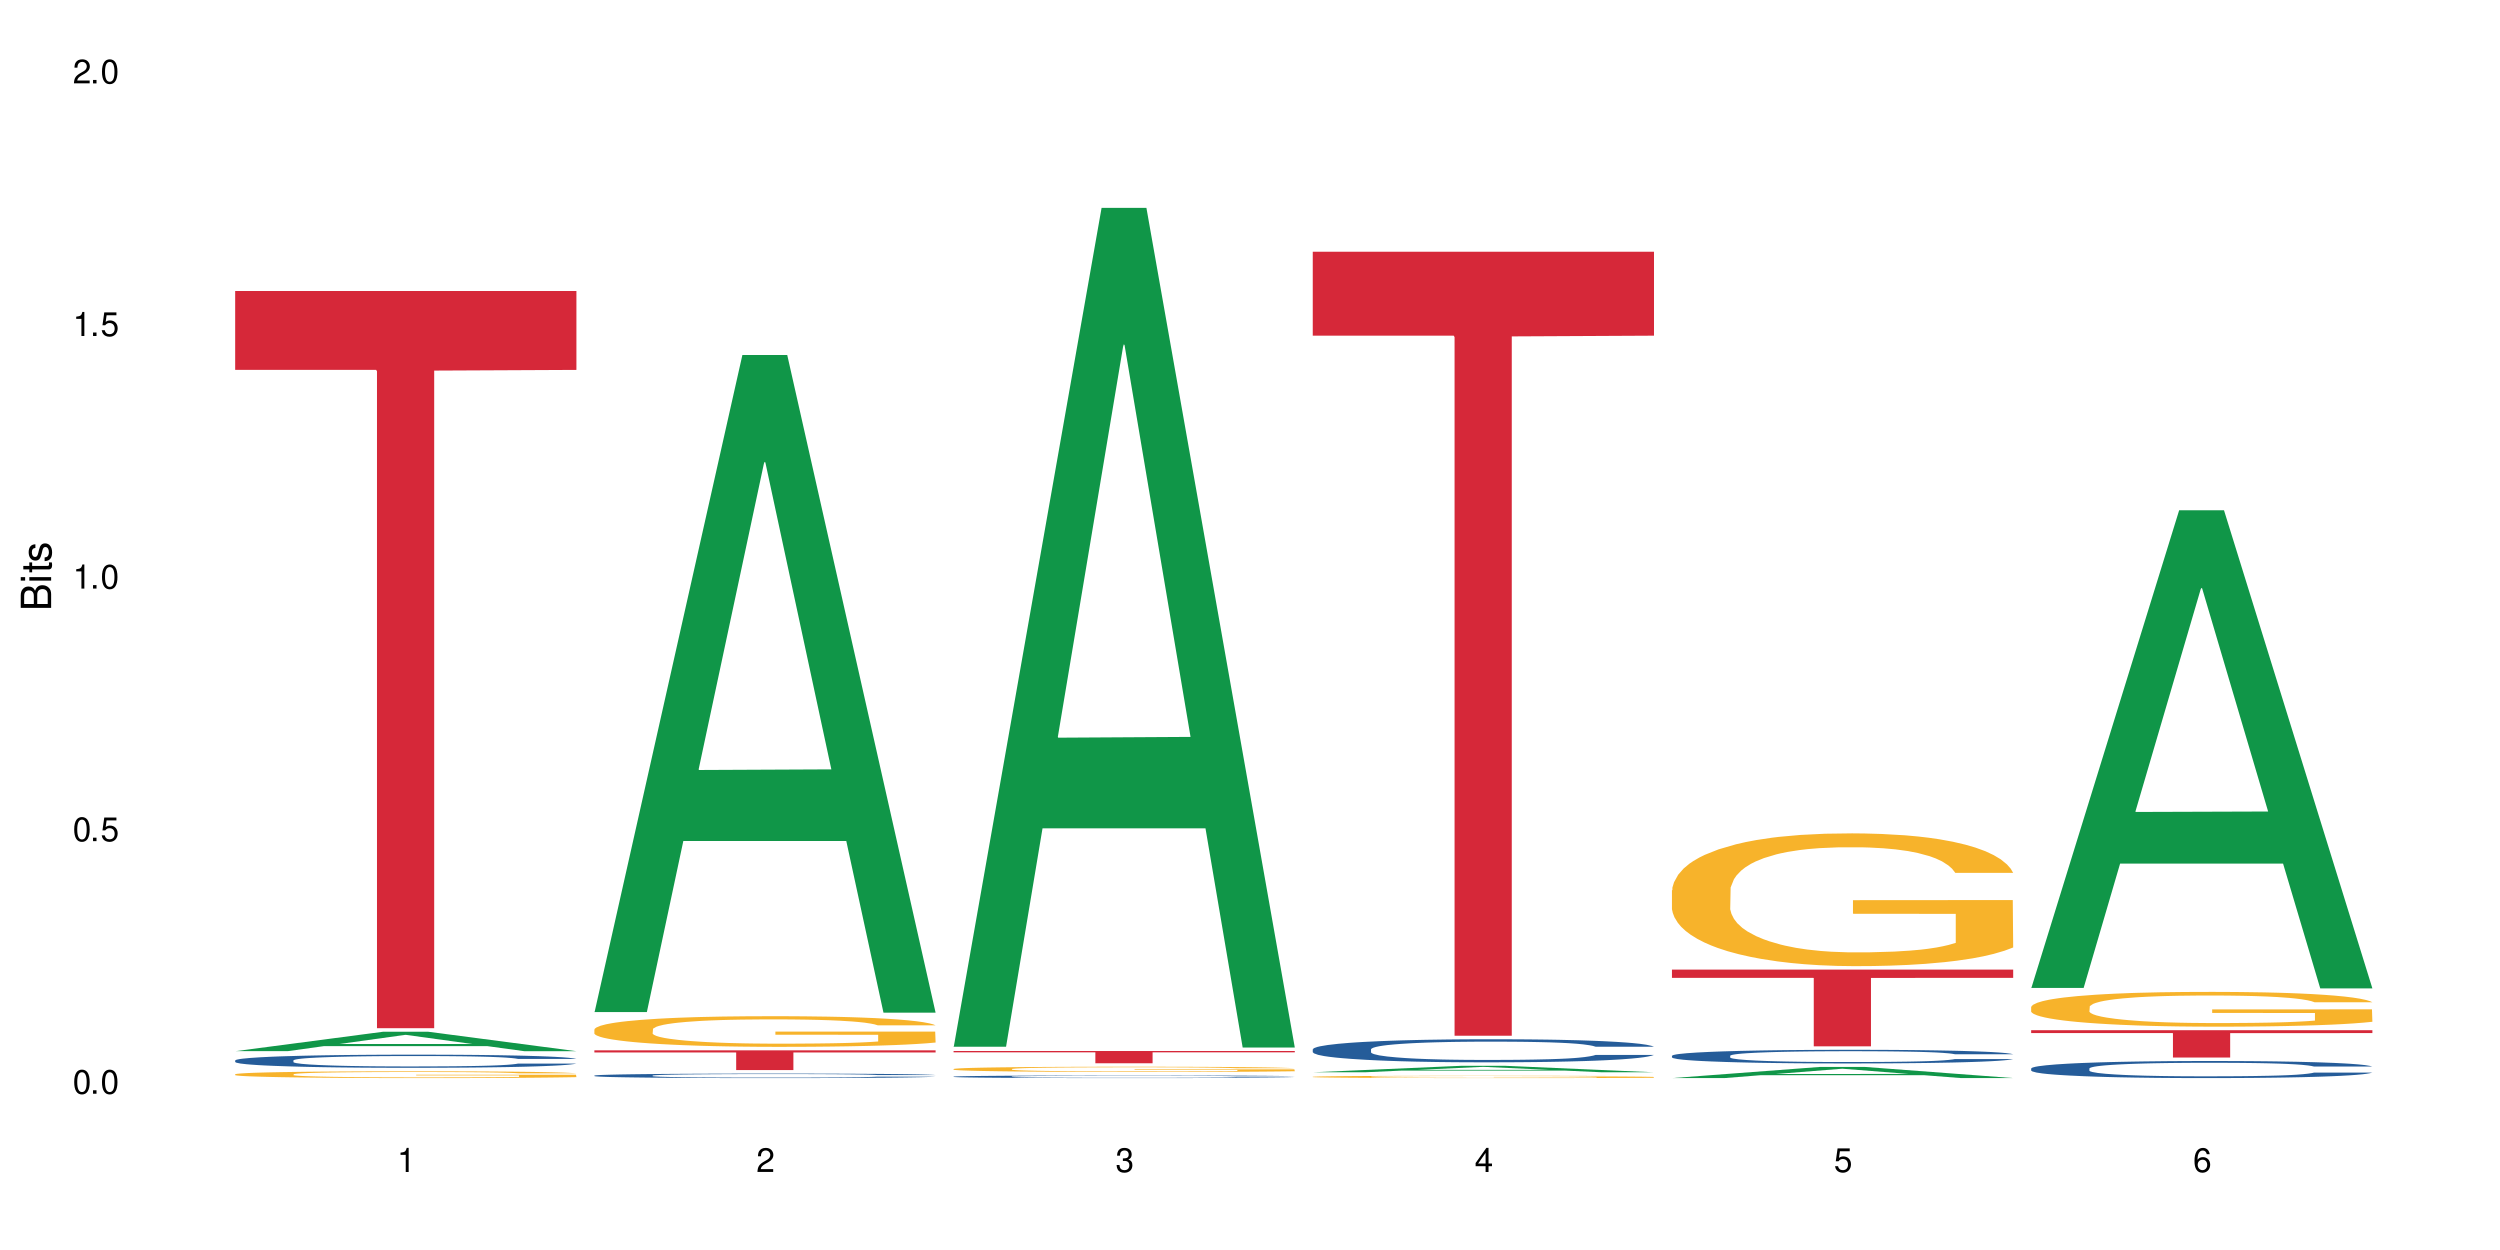<?xml version="1.0" encoding="UTF-8"?>
<svg xmlns="http://www.w3.org/2000/svg" xmlns:xlink="http://www.w3.org/1999/xlink" width="720" height="360" viewBox="0 0 720 360">
<defs>
<g>
<g id="glyph-0-0">
</g>
<g id="glyph-0-1">
<path d="M 2.641 -6.938 C 2 -6.938 1.422 -6.656 1.078 -6.172 C 0.641 -5.562 0.406 -4.641 0.406 -3.359 C 0.406 -1.016 1.188 0.219 2.641 0.219 C 4.078 0.219 4.859 -1.016 4.859 -3.297 C 4.859 -4.641 4.656 -5.547 4.203 -6.172 C 3.844 -6.656 3.281 -6.938 2.641 -6.938 Z M 2.641 -6.188 C 3.547 -6.188 4 -5.25 4 -3.375 C 4 -1.406 3.562 -0.484 2.625 -0.484 C 1.734 -0.484 1.281 -1.438 1.281 -3.344 C 1.281 -5.25 1.734 -6.188 2.641 -6.188 Z M 2.641 -6.188 "/>
</g>
<g id="glyph-0-2">
<path d="M 1.828 -1 L 0.828 -1 L 0.828 0 L 1.828 0 Z M 1.828 -1 "/>
</g>
<g id="glyph-0-3">
<path d="M 4.562 -6.797 L 1.062 -6.797 L 0.547 -3.094 L 1.328 -3.094 C 1.719 -3.562 2.047 -3.734 2.578 -3.734 C 3.484 -3.734 4.062 -3.109 4.062 -2.094 C 4.062 -1.125 3.484 -0.531 2.578 -0.531 C 1.828 -0.531 1.375 -0.906 1.188 -1.672 L 0.328 -1.672 C 0.453 -1.109 0.547 -0.844 0.75 -0.594 C 1.125 -0.078 1.828 0.219 2.594 0.219 C 3.969 0.219 4.922 -0.781 4.922 -2.219 C 4.922 -3.562 4.031 -4.484 2.719 -4.484 C 2.25 -4.484 1.859 -4.359 1.469 -4.062 L 1.734 -5.969 L 4.562 -5.969 Z M 4.562 -6.797 "/>
</g>
<g id="glyph-0-4">
<path d="M 2.484 -4.938 L 2.484 0 L 3.328 0 L 3.328 -6.938 L 2.766 -6.938 C 2.469 -5.875 2.281 -5.734 0.984 -5.562 L 0.984 -4.938 Z M 2.484 -4.938 "/>
</g>
<g id="glyph-0-5">
<path d="M 4.859 -0.828 L 1.281 -0.828 C 1.359 -1.406 1.672 -1.781 2.5 -2.281 L 3.469 -2.828 C 4.406 -3.344 4.906 -4.062 4.906 -4.906 C 4.906 -5.484 4.672 -6.031 4.266 -6.406 C 3.859 -6.766 3.375 -6.938 2.719 -6.938 C 1.859 -6.938 1.219 -6.625 0.844 -6.031 C 0.609 -5.672 0.5 -5.234 0.484 -4.531 L 1.328 -4.531 C 1.359 -5.016 1.406 -5.281 1.531 -5.516 C 1.75 -5.938 2.188 -6.203 2.703 -6.203 C 3.469 -6.203 4.031 -5.641 4.031 -4.891 C 4.031 -4.344 3.719 -3.859 3.125 -3.516 L 2.234 -3 C 0.812 -2.172 0.406 -1.531 0.328 -0.016 L 4.859 -0.016 Z M 4.859 -0.828 "/>
</g>
<g id="glyph-0-6">
<path d="M 2.125 -3.188 L 2.578 -3.188 C 3.5 -3.188 3.984 -2.766 3.984 -1.922 C 3.984 -1.062 3.469 -0.531 2.594 -0.531 C 1.656 -0.531 1.203 -1 1.156 -2.016 L 0.312 -2.016 C 0.344 -1.453 0.438 -1.094 0.609 -0.781 C 0.953 -0.109 1.625 0.219 2.547 0.219 C 3.953 0.219 4.859 -0.625 4.859 -1.938 C 4.859 -2.828 4.516 -3.297 3.703 -3.594 C 4.344 -3.844 4.656 -4.328 4.656 -5.031 C 4.656 -6.219 3.875 -6.938 2.578 -6.938 C 1.203 -6.938 0.484 -6.172 0.453 -4.703 L 1.297 -4.703 C 1.312 -5.125 1.344 -5.359 1.453 -5.578 C 1.641 -5.969 2.062 -6.203 2.594 -6.203 C 3.344 -6.203 3.797 -5.75 3.797 -5 C 3.797 -4.516 3.609 -4.219 3.25 -4.047 C 3.016 -3.953 2.703 -3.922 2.125 -3.906 Z M 2.125 -3.188 "/>
</g>
<g id="glyph-0-7">
<path d="M 3.141 -1.672 L 3.141 0 L 3.984 0 L 3.984 -1.672 L 4.984 -1.672 L 4.984 -2.438 L 3.984 -2.438 L 3.984 -6.938 L 3.359 -6.938 L 0.266 -2.578 L 0.266 -1.672 Z M 3.141 -2.438 L 1 -2.438 L 3.141 -5.5 Z M 3.141 -2.438 "/>
</g>
<g id="glyph-0-8">
<path d="M 4.781 -5.125 C 4.609 -6.266 3.891 -6.938 2.844 -6.938 C 2.094 -6.938 1.422 -6.578 1.031 -5.953 C 0.594 -5.266 0.406 -4.422 0.406 -3.172 C 0.406 -2 0.578 -1.25 0.984 -0.641 C 1.359 -0.078 1.953 0.219 2.703 0.219 C 3.984 0.219 4.922 -0.75 4.922 -2.094 C 4.922 -3.375 4.062 -4.281 2.844 -4.281 C 2.172 -4.281 1.641 -4.031 1.281 -3.516 C 1.281 -5.234 1.828 -6.188 2.797 -6.188 C 3.391 -6.188 3.797 -5.797 3.938 -5.125 Z M 2.734 -3.531 C 3.547 -3.531 4.062 -2.953 4.062 -2.031 C 4.062 -1.156 3.484 -0.531 2.703 -0.531 C 1.922 -0.531 1.328 -1.188 1.328 -2.078 C 1.328 -2.938 1.906 -3.531 2.734 -3.531 Z M 2.734 -3.531 "/>
</g>
<g id="glyph-1-0">
</g>
<g id="glyph-1-1">
<path d="M 0 -0.953 L 0 -4.891 C 0 -5.719 -0.234 -6.344 -0.734 -6.797 C -1.188 -7.234 -1.812 -7.469 -2.5 -7.469 C -3.547 -7.469 -4.188 -7 -4.625 -5.875 C -4.984 -6.688 -5.625 -7.094 -6.531 -7.094 C -7.172 -7.094 -7.734 -6.859 -8.141 -6.391 C -8.562 -5.922 -8.75 -5.344 -8.75 -4.5 L -8.75 -0.953 Z M -4.984 -2.062 L -7.766 -2.062 L -7.766 -4.219 C -7.766 -4.844 -7.688 -5.203 -7.453 -5.5 C -7.219 -5.812 -6.859 -5.969 -6.375 -5.969 C -5.891 -5.969 -5.531 -5.812 -5.297 -5.5 C -5.062 -5.203 -4.984 -4.844 -4.984 -4.219 Z M -0.984 -2.062 L -4 -2.062 L -4 -4.781 C -4 -5.766 -3.438 -6.359 -2.484 -6.359 C -1.547 -6.359 -0.984 -5.766 -0.984 -4.781 Z M -0.984 -2.062 "/>
</g>
<g id="glyph-1-2">
<path d="M -6.281 -1.797 L -6.281 -0.797 L 0 -0.797 L 0 -1.797 Z M -8.75 -1.797 L -8.75 -0.797 L -7.484 -0.797 L -7.484 -1.797 Z M -8.75 -1.797 "/>
</g>
<g id="glyph-1-3">
<path d="M -6.281 -3.047 L -6.281 -2.016 L -8.016 -2.016 L -8.016 -1.016 L -6.281 -1.016 L -6.281 -0.172 L -5.469 -0.172 L -5.469 -1.016 L -0.719 -1.016 C -0.078 -1.016 0.281 -1.453 0.281 -2.234 C 0.281 -2.5 0.25 -2.719 0.188 -3.047 L -0.641 -3.047 C -0.609 -2.906 -0.594 -2.766 -0.594 -2.562 C -0.594 -2.141 -0.719 -2.016 -1.156 -2.016 L -5.469 -2.016 L -5.469 -3.047 Z M -6.281 -3.047 "/>
</g>
<g id="glyph-1-4">
<path d="M -4.531 -5.25 C -5.766 -5.25 -6.469 -4.422 -6.469 -2.969 C -6.469 -1.516 -5.719 -0.562 -4.547 -0.562 C -3.562 -0.562 -3.094 -1.062 -2.734 -2.562 L -2.516 -3.484 C -2.344 -4.188 -2.094 -4.469 -1.641 -4.469 C -1.047 -4.469 -0.641 -3.875 -0.641 -3 C -0.641 -2.453 -0.797 -2 -1.062 -1.75 C -1.25 -1.594 -1.422 -1.531 -1.875 -1.469 L -1.875 -0.406 C -0.422 -0.453 0.281 -1.266 0.281 -2.922 C 0.281 -4.5 -0.5 -5.516 -1.719 -5.516 C -2.656 -5.516 -3.172 -4.984 -3.469 -3.734 L -3.703 -2.766 C -3.891 -1.953 -4.156 -1.609 -4.594 -1.609 C -5.188 -1.609 -5.547 -2.125 -5.547 -2.938 C -5.547 -3.75 -5.203 -4.172 -4.531 -4.203 Z M -4.531 -5.25 "/>
</g>
</g>
</defs>
<rect x="-72" y="-36" width="864" height="432" fill="rgb(100%, 100%, 100%)" fill-opacity="1"/>
<path fill-rule="nonzero" fill="rgb(6.275%, 58.824%, 28.235%)" fill-opacity="1" d="M 67.73 302.734 L 67.836 302.73 L 110.359 297.137 L 123.273 297.137 L 166.008 302.742 L 150.992 302.742 L 140.281 301.277 L 93.352 301.277 L 82.852 302.734 L 67.73 302.734 L 97.863 300.672 L 135.977 300.668 L 116.973 298.051 L 116.766 298.047 L 116.555 298.062 L 97.758 300.668 L 97.863 300.672 Z M 67.73 302.734 "/>
<path fill-rule="nonzero" fill="rgb(14.51%, 36.078%, 60%)" fill-opacity="1" d="M 67.73 305.391 L 67.852 305.387 L 67.852 305.305 L 68.211 305.176 L 69.051 305.008 L 69.887 304.895 L 72.047 304.691 L 75.043 304.492 L 78.156 304.34 L 80.434 304.25 L 82.473 304.184 L 87.145 304.055 L 90.145 303.988 L 93.379 303.93 L 97.332 303.871 L 100.211 303.836 L 106.684 303.781 L 111.477 303.758 L 115.191 303.746 L 123.223 303.746 L 128.016 303.762 L 131.492 303.777 L 135.324 303.805 L 138.562 303.836 L 144.195 303.914 L 149.227 304.008 L 151.504 304.066 L 155.102 304.172 L 157.855 304.277 L 159.773 304.367 L 161.934 304.492 L 163.848 304.648 L 165.289 304.824 L 166.008 304.973 L 149.227 304.973 L 148.391 304.836 L 147.43 304.727 L 145.633 304.586 L 143.836 304.488 L 141.316 304.387 L 139.039 304.32 L 135.926 304.254 L 133.168 304.215 L 130.293 304.184 L 127.535 304.16 L 122.262 304.141 L 116.148 304.141 L 113.871 304.148 L 109.199 304.176 L 106.684 304.199 L 103.086 304.246 L 100.57 304.293 L 97.574 304.363 L 95.535 304.422 L 93.02 304.512 L 91.223 304.59 L 89.184 304.703 L 87.984 304.789 L 86.906 304.887 L 85.949 305 L 85.23 305.121 L 84.75 305.25 L 84.508 305.375 L 84.508 305.91 L 84.75 306.035 L 85.348 306.18 L 86.906 306.391 L 89.184 306.574 L 91.82 306.719 L 94.336 306.82 L 95.777 306.871 L 97.691 306.926 L 100.688 306.996 L 105.004 307.062 L 107.52 307.09 L 111.355 307.117 L 115.312 307.133 L 120.586 307.133 L 125.258 307.117 L 128.375 307.102 L 131.609 307.074 L 136.043 307.016 L 138.801 306.961 L 141.199 306.895 L 142.996 306.828 L 144.195 306.773 L 145.992 306.668 L 147.43 306.551 L 148.508 306.43 L 149.227 306.312 L 166.008 306.312 L 165.289 306.449 L 164.207 306.582 L 163.129 306.684 L 161.453 306.805 L 159.535 306.91 L 156.777 307.031 L 154.5 307.113 L 151.504 307.199 L 148.75 307.266 L 145.754 307.324 L 141.316 307.391 L 138.441 307.426 L 135.324 307.457 L 131.609 307.484 L 126.938 307.508 L 121.902 307.523 L 117.227 307.527 L 112.195 307.52 L 108.48 307.508 L 103.566 307.477 L 97.453 307.414 L 93.02 307.348 L 89.543 307.281 L 86.547 307.211 L 83.191 307.117 L 78.875 306.969 L 76.238 306.852 L 74.441 306.754 L 72.406 306.617 L 70.969 306.496 L 69.289 306.305 L 68.09 306.059 L 67.73 305.867 Z M 67.73 305.391 "/>
<path fill-rule="nonzero" fill="rgb(96.863%, 70.196%, 16.863%)" fill-opacity="1" d="M 67.73 309.371 L 67.852 309.371 L 67.852 309.332 L 68.332 309.254 L 69.527 309.145 L 71.086 309.051 L 72.766 308.98 L 73.844 308.941 L 75.641 308.891 L 77.199 308.848 L 81.152 308.77 L 86.188 308.695 L 88.945 308.66 L 92.059 308.633 L 96.496 308.598 L 98.531 308.586 L 104.766 308.555 L 111.836 308.539 L 119.625 308.535 L 123.223 308.535 L 128.133 308.543 L 134.848 308.562 L 138.68 308.578 L 141.676 308.598 L 144.793 308.621 L 148.629 308.656 L 152.223 308.699 L 155.102 308.742 L 157.977 308.797 L 160.375 308.852 L 162.41 308.914 L 164.207 308.992 L 165.289 309.055 L 166.008 309.117 L 149.348 309.117 L 148.391 309.055 L 147.309 309.004 L 145.512 308.945 L 143.715 308.902 L 141.918 308.871 L 138.562 308.824 L 135.684 308.793 L 132.09 308.77 L 128.613 308.754 L 124.66 308.742 L 122.262 308.738 L 115.91 308.738 L 110.156 308.75 L 106.801 308.766 L 104.406 308.781 L 101.047 308.809 L 99.012 308.828 L 97.812 308.844 L 94.219 308.898 L 91.82 308.949 L 90.504 308.98 L 88.824 309.035 L 87.625 309.082 L 86.309 309.156 L 85.59 309.207 L 84.629 309.332 L 84.508 309.652 L 84.871 309.719 L 85.59 309.793 L 86.547 309.855 L 87.984 309.926 L 89.422 309.977 L 91.941 310.047 L 94.098 310.094 L 95.777 310.125 L 99.012 310.172 L 100.328 310.188 L 103.445 310.219 L 106.684 310.246 L 110.637 310.266 L 113.633 310.277 L 118.426 310.285 L 124.539 310.285 L 131.73 310.277 L 136.285 310.262 L 139.398 310.246 L 141.438 310.234 L 143.953 310.215 L 145.754 310.195 L 147.43 310.176 L 149.469 310.148 L 149.469 309.719 L 119.863 309.719 L 119.863 309.52 L 165.887 309.516 L 166.008 310.215 L 163.488 310.262 L 160.375 310.309 L 157.379 310.344 L 154.262 310.375 L 149.828 310.41 L 146.23 310.43 L 140.719 310.457 L 135.684 310.473 L 130.41 310.484 L 125.738 310.488 L 120.223 310.488 L 115.312 310.484 L 110.039 310.477 L 105.844 310.461 L 102.008 310.445 L 98.172 310.422 L 93.379 310.383 L 90.262 310.352 L 87.027 310.316 L 83.789 310.27 L 80.914 310.223 L 78.996 310.184 L 77.078 310.141 L 75.043 310.086 L 73.125 310.027 L 71.688 309.973 L 70.367 309.91 L 69.41 309.852 L 68.449 309.77 L 67.969 309.707 L 67.73 309.648 Z M 67.73 309.371 "/>
<path fill-rule="nonzero" fill="rgb(83.922%, 15.686%, 22.353%)" fill-opacity="1" d="M 67.73 83.801 L 166.008 83.801 L 166.008 106.531 L 125.047 106.73 L 125.047 296.129 L 108.57 296.129 L 108.57 106.93 L 108.332 106.531 L 67.73 106.531 Z M 67.73 83.801 "/>
<path fill-rule="nonzero" fill="rgb(6.275%, 58.824%, 28.235%)" fill-opacity="1" d="M 171.18 291.477 L 171.285 291.301 L 213.809 102.234 L 226.723 102.234 L 269.453 291.656 L 254.441 291.656 L 243.73 242.211 L 196.797 242.211 L 186.297 291.477 L 171.18 291.477 L 201.312 221.758 L 239.426 221.578 L 220.422 133.18 L 220.211 133.004 L 220 133.535 L 201.207 221.578 L 201.312 221.758 Z M 171.18 291.477 "/>
<path fill-rule="nonzero" fill="rgb(14.51%, 36.078%, 60%)" fill-opacity="1" d="M 171.18 309.758 L 171.297 309.758 L 171.297 309.727 L 171.66 309.684 L 172.496 309.625 L 173.336 309.586 L 175.492 309.52 L 178.488 309.449 L 181.605 309.398 L 183.883 309.367 L 185.922 309.344 L 190.594 309.301 L 193.59 309.277 L 196.828 309.258 L 200.781 309.238 L 203.656 309.227 L 210.129 309.207 L 214.922 309.199 L 218.641 309.195 L 226.668 309.195 L 231.461 309.199 L 234.938 309.207 L 238.773 309.215 L 242.008 309.227 L 247.641 309.25 L 252.676 309.285 L 254.953 309.305 L 258.547 309.34 L 261.305 309.375 L 263.223 309.406 L 265.379 309.449 L 267.297 309.504 L 268.734 309.562 L 269.453 309.613 L 252.676 309.613 L 251.836 309.566 L 250.879 309.531 L 249.082 309.48 L 247.281 309.449 L 244.766 309.414 L 242.488 309.391 L 239.371 309.367 L 236.617 309.355 L 233.738 309.344 L 230.984 309.336 L 225.711 309.328 L 219.598 309.328 L 217.32 309.332 L 212.645 309.34 L 210.129 309.348 L 206.535 309.367 L 204.016 309.383 L 201.02 309.406 L 198.984 309.426 L 196.469 309.457 L 194.668 309.484 L 192.633 309.523 L 191.434 309.551 L 190.355 309.586 L 189.395 309.625 L 188.676 309.664 L 188.199 309.711 L 187.957 309.754 L 187.957 309.938 L 188.199 309.977 L 188.797 310.027 L 190.355 310.102 L 192.633 310.164 L 195.27 310.211 L 197.785 310.25 L 199.223 310.266 L 201.141 310.285 L 204.137 310.309 L 208.453 310.332 L 210.969 310.34 L 214.805 310.352 L 218.758 310.355 L 224.031 310.355 L 228.707 310.352 L 231.82 310.344 L 235.059 310.336 L 239.492 310.316 L 242.25 310.297 L 244.645 310.273 L 246.445 310.25 L 247.641 310.23 L 249.441 310.195 L 250.879 310.156 L 251.957 310.113 L 252.676 310.074 L 269.453 310.074 L 268.734 310.121 L 267.656 310.168 L 266.578 310.199 L 264.898 310.242 L 262.984 310.277 L 260.227 310.32 L 257.949 310.348 L 254.953 310.379 L 252.195 310.398 L 249.199 310.422 L 244.766 310.445 L 241.891 310.457 L 238.773 310.465 L 235.059 310.477 L 230.383 310.484 L 225.352 310.488 L 215.645 310.488 L 211.926 310.484 L 207.012 310.473 L 200.902 310.449 L 196.469 310.43 L 192.992 310.406 L 189.996 310.383 L 186.641 310.352 L 182.324 310.297 L 179.688 310.258 L 177.891 310.223 L 175.852 310.18 L 174.414 310.137 L 172.738 310.07 L 171.539 309.988 L 171.18 309.922 Z M 171.18 309.758 "/>
<path fill-rule="nonzero" fill="rgb(96.863%, 70.196%, 16.863%)" fill-opacity="1" d="M 171.18 296.445 L 171.297 296.438 L 171.297 296.273 L 171.777 295.91 L 172.977 295.41 L 174.535 295 L 176.211 294.68 L 177.293 294.508 L 179.09 294.266 L 180.648 294.09 L 184.602 293.727 L 189.637 293.387 L 192.391 293.242 L 195.508 293.105 L 199.941 292.953 L 201.98 292.895 L 208.211 292.766 L 215.281 292.688 L 223.074 292.664 L 226.668 292.672 L 231.582 292.703 L 238.293 292.793 L 242.129 292.871 L 245.125 292.953 L 248.242 293.059 L 252.078 293.219 L 255.672 293.414 L 258.547 293.605 L 261.426 293.848 L 263.82 294.105 L 265.859 294.387 L 267.656 294.727 L 268.734 295.008 L 269.453 295.293 L 252.797 295.293 L 251.836 295.008 L 250.758 294.793 L 248.961 294.523 L 247.164 294.332 L 245.363 294.18 L 242.008 293.969 L 239.133 293.84 L 235.539 293.727 L 232.062 293.656 L 228.105 293.605 L 225.711 293.59 L 219.359 293.59 L 213.605 293.645 L 210.25 293.711 L 207.852 293.773 L 204.496 293.895 L 202.461 293.992 L 201.262 294.059 L 197.664 294.309 L 195.27 294.535 L 193.949 294.688 L 192.273 294.93 L 191.074 295.145 L 189.754 295.469 L 189.035 295.711 L 188.078 296.258 L 187.957 297.711 L 188.316 298.016 L 189.035 298.348 L 189.996 298.637 L 191.434 298.945 L 192.871 299.176 L 195.387 299.492 L 197.547 299.703 L 199.223 299.84 L 202.461 300.055 L 203.777 300.129 L 206.895 300.273 L 210.129 300.387 L 214.086 300.484 L 217.082 300.531 L 221.875 300.574 L 227.988 300.574 L 235.18 300.523 L 239.73 300.461 L 242.848 300.395 L 244.887 300.34 L 247.402 300.25 L 249.199 300.168 L 250.879 300.082 L 252.914 299.945 L 252.914 298.016 L 223.312 298.008 L 223.312 297.105 L 269.336 297.098 L 269.453 300.25 L 266.938 300.469 L 263.82 300.676 L 260.824 300.84 L 257.711 300.977 L 253.273 301.129 L 249.68 301.227 L 244.168 301.34 L 239.133 301.41 L 233.859 301.461 L 229.184 301.484 L 223.672 301.492 L 218.758 301.477 L 213.484 301.426 L 209.289 301.363 L 205.457 301.281 L 201.621 301.176 L 196.828 301.008 L 193.711 300.871 L 190.473 300.703 L 187.238 300.5 L 184.363 300.281 L 182.445 300.113 L 180.527 299.918 L 178.488 299.676 L 176.57 299.402 L 175.133 299.152 L 173.816 298.871 L 172.855 298.605 L 171.898 298.242 L 171.418 297.953 L 171.18 297.703 Z M 171.18 296.445 "/>
<path fill-rule="nonzero" fill="rgb(83.922%, 15.686%, 22.353%)" fill-opacity="1" d="M 171.18 302.496 L 269.453 302.496 L 269.453 303.105 L 228.496 303.113 L 228.496 308.188 L 212.02 308.188 L 212.02 303.117 L 211.777 303.105 L 171.18 303.105 Z M 171.18 302.496 "/>
<path fill-rule="nonzero" fill="rgb(6.275%, 58.824%, 28.235%)" fill-opacity="1" d="M 274.629 301.457 L 274.73 301.23 L 317.254 59.875 L 330.168 59.875 L 372.902 301.684 L 357.887 301.684 L 347.18 238.562 L 300.246 238.562 L 289.746 301.457 L 274.629 301.457 L 304.762 212.453 L 342.875 212.227 L 323.871 99.383 L 323.66 99.156 L 323.449 99.836 L 304.656 212.227 L 304.762 212.453 Z M 274.629 301.457 "/>
<path fill-rule="nonzero" fill="rgb(14.51%, 36.078%, 60%)" fill-opacity="1" d="M 274.629 310.062 L 274.746 310.062 L 274.746 310.047 L 275.105 310.02 L 275.945 309.988 L 276.785 309.965 L 278.941 309.922 L 281.938 309.883 L 285.055 309.855 L 287.332 309.836 L 289.367 309.82 L 294.043 309.797 L 297.039 309.785 L 300.273 309.773 L 304.23 309.762 L 307.105 309.754 L 313.578 309.742 L 318.371 309.738 L 322.086 309.734 L 330.117 309.734 L 334.91 309.738 L 338.387 309.742 L 342.223 309.746 L 345.457 309.754 L 351.09 309.77 L 356.125 309.789 L 358.402 309.797 L 361.996 309.82 L 364.754 309.84 L 366.672 309.859 L 368.828 309.883 L 370.746 309.914 L 372.184 309.949 L 372.902 309.98 L 356.125 309.98 L 355.285 309.953 L 354.324 309.93 L 352.527 309.902 L 350.73 309.883 L 348.215 309.863 L 345.938 309.848 L 342.82 309.836 L 340.062 309.828 L 337.188 309.82 L 334.43 309.816 L 329.156 309.812 L 323.047 309.812 L 320.77 309.816 L 316.094 309.82 L 313.578 309.824 L 309.98 309.836 L 307.465 309.844 L 304.469 309.859 L 302.434 309.871 L 299.914 309.887 L 298.117 309.902 L 296.078 309.926 L 294.883 309.941 L 293.801 309.961 L 292.844 309.984 L 292.125 310.008 L 291.645 310.035 L 291.406 310.059 L 291.406 310.168 L 291.645 310.191 L 292.246 310.223 L 293.801 310.262 L 296.078 310.301 L 298.715 310.328 L 301.234 310.348 L 302.672 310.359 L 304.59 310.371 L 307.586 310.383 L 311.898 310.398 L 314.418 310.402 L 318.25 310.41 L 332.152 310.41 L 335.27 310.406 L 338.508 310.398 L 342.941 310.387 L 345.695 310.375 L 348.094 310.363 L 349.891 310.352 L 351.09 310.34 L 352.887 310.316 L 354.324 310.293 L 355.406 310.27 L 356.125 310.246 L 372.902 310.246 L 372.184 310.273 L 371.105 310.301 L 370.027 310.32 L 368.348 310.344 L 366.43 310.367 L 363.676 310.391 L 361.398 310.406 L 358.402 310.426 L 355.645 310.438 L 352.648 310.449 L 348.215 310.465 L 345.336 310.469 L 342.223 310.477 L 338.508 310.48 L 333.832 310.488 L 319.09 310.488 L 315.375 310.484 L 310.461 310.48 L 304.348 310.469 L 299.914 310.453 L 296.438 310.441 L 293.441 310.426 L 290.086 310.41 L 285.773 310.379 L 283.137 310.355 L 281.34 310.336 L 279.301 310.309 L 277.863 310.285 L 276.184 310.246 L 274.988 310.195 L 274.629 310.16 Z M 274.629 310.062 "/>
<path fill-rule="nonzero" fill="rgb(96.863%, 70.196%, 16.863%)" fill-opacity="1" d="M 274.629 307.867 L 274.746 307.863 L 274.746 307.836 L 275.227 307.773 L 276.426 307.688 L 277.984 307.617 L 279.66 307.562 L 280.738 307.535 L 282.535 307.492 L 284.094 307.461 L 288.051 307.402 L 293.082 307.344 L 295.84 307.316 L 298.957 307.293 L 303.391 307.27 L 305.43 307.258 L 311.66 307.238 L 318.73 307.223 L 326.52 307.219 L 330.117 307.219 L 335.031 307.227 L 341.742 307.242 L 345.578 307.254 L 348.574 307.27 L 351.688 307.285 L 355.523 307.312 L 359.121 307.348 L 361.996 307.379 L 364.871 307.422 L 367.27 307.465 L 369.309 307.516 L 371.105 307.57 L 372.184 307.621 L 372.902 307.668 L 356.242 307.668 L 355.285 307.621 L 354.207 307.582 L 352.41 307.539 L 350.609 307.504 L 348.812 307.477 L 345.457 307.441 L 342.582 307.422 L 338.984 307.402 L 335.512 307.387 L 331.555 307.379 L 322.805 307.379 L 317.055 307.387 L 313.699 307.398 L 311.301 307.41 L 307.945 307.43 L 305.906 307.445 L 304.707 307.457 L 301.113 307.5 L 298.715 307.539 L 297.398 307.566 L 295.719 307.605 L 294.523 307.645 L 293.203 307.699 L 292.484 307.738 L 291.527 307.832 L 291.406 308.082 L 291.766 308.133 L 292.484 308.191 L 293.441 308.242 L 294.883 308.293 L 296.32 308.332 L 298.836 308.387 L 300.992 308.422 L 302.672 308.445 L 305.906 308.484 L 307.227 308.496 L 310.34 308.52 L 313.578 308.539 L 317.531 308.555 L 320.527 308.562 L 325.324 308.57 L 331.434 308.57 L 338.625 308.562 L 343.18 308.551 L 346.297 308.539 L 348.332 308.531 L 350.852 308.516 L 352.648 308.504 L 354.324 308.488 L 356.363 308.465 L 356.363 308.133 L 326.762 308.133 L 326.762 307.977 L 372.781 307.977 L 372.902 308.516 L 370.387 308.555 L 367.27 308.59 L 364.273 308.617 L 361.156 308.641 L 356.723 308.668 L 353.129 308.684 L 347.613 308.703 L 342.582 308.715 L 337.309 308.723 L 332.633 308.727 L 322.207 308.727 L 316.934 308.719 L 312.738 308.707 L 308.902 308.691 L 305.07 308.676 L 300.273 308.645 L 297.16 308.621 L 293.922 308.594 L 290.688 308.559 L 287.809 308.523 L 285.895 308.492 L 283.977 308.461 L 281.938 308.418 L 280.02 308.371 L 278.582 308.328 L 277.262 308.281 L 276.305 308.234 L 275.348 308.172 L 274.867 308.125 L 274.629 308.082 Z M 274.629 307.867 "/>
<path fill-rule="nonzero" fill="rgb(83.922%, 15.686%, 22.353%)" fill-opacity="1" d="M 274.629 302.691 L 372.902 302.691 L 372.902 303.066 L 331.945 303.07 L 331.945 306.211 L 315.465 306.211 L 315.465 303.074 L 315.227 303.066 L 274.629 303.066 Z M 274.629 302.691 "/>
<path fill-rule="nonzero" fill="rgb(6.275%, 58.824%, 28.235%)" fill-opacity="1" d="M 378.074 308.816 L 378.18 308.812 L 420.703 306.957 L 433.617 306.957 L 476.352 308.816 L 461.336 308.816 L 450.625 308.332 L 403.695 308.332 L 393.195 308.816 L 378.074 308.816 L 408.207 308.129 L 446.32 308.129 L 427.316 307.258 L 427.109 307.258 L 426.898 307.262 L 408.105 308.129 L 408.207 308.129 Z M 378.074 308.816 "/>
<path fill-rule="nonzero" fill="rgb(14.51%, 36.078%, 60%)" fill-opacity="1" d="M 378.074 302.195 L 378.195 302.191 L 378.195 302.047 L 378.555 301.816 L 379.395 301.523 L 380.23 301.324 L 382.391 300.965 L 385.387 300.617 L 388.5 300.352 L 390.777 300.195 L 392.816 300.074 L 397.492 299.848 L 400.488 299.734 L 403.723 299.629 L 407.676 299.527 L 410.555 299.465 L 417.027 299.367 L 421.82 299.324 L 425.535 299.309 L 433.566 299.309 L 438.359 299.332 L 441.836 299.363 L 445.668 299.41 L 448.906 299.465 L 454.539 299.598 L 459.57 299.77 L 461.848 299.867 L 465.445 300.055 L 468.199 300.238 L 470.117 300.395 L 472.277 300.617 L 474.191 300.891 L 475.633 301.203 L 476.352 301.461 L 459.57 301.461 L 458.734 301.219 L 457.773 301.031 L 455.977 300.781 L 454.18 300.605 L 451.66 300.43 L 449.383 300.316 L 446.27 300.199 L 443.512 300.129 L 440.637 300.074 L 437.879 300.035 L 432.605 300 L 426.492 300 L 424.215 300.012 L 419.543 300.059 L 417.027 300.102 L 413.43 300.188 L 410.914 300.266 L 407.918 300.387 L 405.879 300.492 L 403.363 300.648 L 401.566 300.789 L 399.527 300.988 L 398.328 301.141 L 397.25 301.312 L 396.293 301.512 L 395.574 301.723 L 395.094 301.949 L 394.855 302.168 L 394.855 303.109 L 395.094 303.328 L 395.691 303.582 L 397.25 303.953 L 399.527 304.273 L 402.164 304.527 L 404.68 304.711 L 406.121 304.797 L 408.035 304.895 L 411.035 305.016 L 415.348 305.137 L 417.863 305.184 L 421.699 305.234 L 425.656 305.258 L 430.93 305.258 L 435.602 305.234 L 438.719 305.203 L 441.953 305.152 L 446.387 305.051 L 449.145 304.953 L 451.543 304.84 L 453.34 304.723 L 454.539 304.625 L 456.336 304.438 L 457.773 304.23 L 458.852 304.02 L 459.57 303.812 L 476.352 303.812 L 475.633 304.055 L 474.555 304.293 L 473.473 304.469 L 471.797 304.68 L 469.879 304.867 L 467.121 305.082 L 464.844 305.219 L 461.848 305.371 L 459.094 305.488 L 456.098 305.59 L 451.66 305.711 L 448.785 305.773 L 445.668 305.828 L 441.953 305.875 L 437.281 305.918 L 432.246 305.941 L 427.574 305.949 L 422.539 305.938 L 418.824 305.914 L 413.91 305.859 L 407.797 305.75 L 403.363 305.633 L 399.887 305.52 L 396.891 305.398 L 393.535 305.234 L 389.223 304.965 L 386.586 304.758 L 384.785 304.59 L 382.75 304.352 L 381.312 304.141 L 379.633 303.801 L 378.434 303.367 L 378.074 303.035 Z M 378.074 302.195 "/>
<path fill-rule="nonzero" fill="rgb(96.863%, 70.196%, 16.863%)" fill-opacity="1" d="M 378.074 310.109 L 378.195 310.109 L 378.195 310.098 L 378.676 310.07 L 379.871 310.031 L 381.43 310 L 383.109 309.977 L 384.188 309.961 L 385.984 309.945 L 387.543 309.93 L 391.496 309.902 L 396.531 309.879 L 399.289 309.867 L 402.402 309.855 L 406.84 309.844 L 408.875 309.84 L 415.109 309.832 L 422.18 309.824 L 433.566 309.824 L 438.48 309.828 L 445.191 309.832 L 449.023 309.84 L 452.02 309.844 L 455.137 309.852 L 458.973 309.867 L 462.566 309.879 L 465.445 309.895 L 468.32 309.914 L 470.719 309.934 L 472.754 309.953 L 474.555 309.98 L 475.633 310 L 476.352 310.023 L 459.691 310.023 L 458.734 310 L 457.652 309.984 L 455.855 309.965 L 454.059 309.949 L 452.262 309.938 L 448.906 309.922 L 446.027 309.914 L 442.434 309.902 L 438.957 309.898 L 435.004 309.895 L 426.254 309.895 L 420.5 309.898 L 417.145 309.902 L 414.75 309.906 L 411.395 309.918 L 409.355 309.922 L 408.156 309.93 L 404.562 309.949 L 402.164 309.965 L 400.848 309.977 L 399.168 309.996 L 397.969 310.012 L 396.652 310.035 L 395.934 310.055 L 394.973 310.094 L 394.855 310.203 L 395.215 310.227 L 395.934 310.254 L 396.891 310.273 L 398.328 310.297 L 399.766 310.316 L 402.285 310.34 L 404.441 310.355 L 406.121 310.363 L 409.355 310.383 L 410.672 310.387 L 413.789 310.398 L 417.027 310.406 L 420.98 310.414 L 423.977 310.418 L 428.77 310.422 L 434.883 310.422 L 442.074 310.418 L 446.629 310.41 L 449.746 310.406 L 451.781 310.402 L 454.297 310.395 L 456.098 310.391 L 457.773 310.383 L 459.812 310.371 L 459.812 310.227 L 430.211 310.227 L 430.211 310.16 L 476.23 310.156 L 476.352 310.395 L 473.832 310.414 L 470.719 310.43 L 467.723 310.441 L 464.605 310.449 L 460.172 310.461 L 456.574 310.469 L 451.062 310.477 L 446.027 310.484 L 440.754 310.488 L 425.656 310.488 L 420.383 310.484 L 416.188 310.48 L 408.516 310.465 L 403.723 310.453 L 400.605 310.441 L 397.371 310.43 L 394.133 310.414 L 391.258 310.398 L 389.34 310.387 L 387.422 310.371 L 385.387 310.352 L 383.469 310.332 L 382.031 310.312 L 380.711 310.293 L 379.754 310.273 L 378.793 310.246 L 378.316 310.223 L 378.074 310.203 Z M 378.074 310.109 "/>
<path fill-rule="nonzero" fill="rgb(83.922%, 15.686%, 22.353%)" fill-opacity="1" d="M 378.074 72.5 L 476.352 72.5 L 476.352 96.672 L 435.391 96.883 L 435.391 298.301 L 418.914 298.301 L 418.914 97.094 L 418.676 96.672 L 378.074 96.672 Z M 378.074 72.5 "/>
<path fill-rule="nonzero" fill="rgb(6.275%, 58.824%, 28.235%)" fill-opacity="1" d="M 481.523 310.488 L 481.629 310.484 L 524.152 307.277 L 537.066 307.277 L 579.797 310.488 L 564.785 310.488 L 554.074 309.652 L 507.141 309.652 L 496.641 310.488 L 481.523 310.488 L 511.656 309.305 L 549.77 309.301 L 530.766 307.805 L 530.555 307.801 L 530.348 307.809 L 511.551 309.301 L 511.656 309.305 Z M 481.523 310.488 "/>
<path fill-rule="nonzero" fill="rgb(14.51%, 36.078%, 60%)" fill-opacity="1" d="M 481.523 304.055 L 481.645 304.051 L 481.645 303.965 L 482.004 303.828 L 482.84 303.656 L 483.68 303.539 L 485.836 303.324 L 488.832 303.121 L 491.949 302.965 L 494.227 302.871 L 496.266 302.797 L 500.938 302.664 L 503.934 302.598 L 507.172 302.535 L 511.125 302.477 L 514 302.438 L 520.473 302.383 L 525.27 302.355 L 528.984 302.348 L 537.012 302.348 L 541.809 302.359 L 545.281 302.379 L 549.117 302.406 L 552.352 302.438 L 557.984 302.52 L 563.02 302.617 L 565.297 302.676 L 568.891 302.789 L 571.648 302.895 L 573.566 302.988 L 575.723 303.121 L 577.641 303.281 L 579.078 303.465 L 579.797 303.621 L 563.02 303.621 L 562.18 303.477 L 561.223 303.363 L 559.426 303.219 L 557.625 303.113 L 555.109 303.012 L 552.832 302.941 L 549.715 302.875 L 546.961 302.832 L 544.082 302.797 L 541.328 302.777 L 536.055 302.754 L 529.941 302.754 L 527.664 302.762 L 522.992 302.789 L 520.473 302.816 L 516.879 302.867 L 514.363 302.914 L 511.367 302.984 L 509.328 303.047 L 506.812 303.141 L 505.012 303.223 L 502.977 303.34 L 501.777 303.43 L 500.699 303.531 L 499.738 303.648 L 499.02 303.773 L 498.543 303.906 L 498.301 304.035 L 498.301 304.594 L 498.543 304.723 L 499.141 304.871 L 500.699 305.09 L 502.977 305.281 L 505.613 305.434 L 508.129 305.539 L 509.566 305.59 L 511.484 305.648 L 514.48 305.719 L 518.797 305.793 L 521.312 305.82 L 525.148 305.848 L 529.102 305.863 L 534.375 305.863 L 539.051 305.848 L 542.168 305.832 L 545.402 305.801 L 549.836 305.742 L 552.594 305.684 L 554.988 305.617 L 556.789 305.547 L 557.984 305.488 L 559.785 305.379 L 561.223 305.258 L 562.301 305.129 L 563.02 305.008 L 579.797 305.008 L 579.078 305.152 L 578 305.293 L 576.922 305.395 L 575.246 305.523 L 573.328 305.633 L 570.57 305.758 L 568.293 305.84 L 565.297 305.93 L 562.539 306 L 559.543 306.059 L 555.109 306.133 L 552.234 306.168 L 549.117 306.199 L 545.402 306.23 L 540.727 306.254 L 535.695 306.27 L 531.02 306.273 L 525.988 306.266 L 522.27 306.25 L 517.359 306.219 L 511.246 306.152 L 506.812 306.086 L 503.336 306.016 L 500.34 305.945 L 496.984 305.848 L 492.668 305.691 L 490.031 305.57 L 488.234 305.469 L 486.195 305.328 L 484.758 305.203 L 483.082 305 L 481.883 304.746 L 481.523 304.551 Z M 481.523 304.055 "/>
<path fill-rule="nonzero" fill="rgb(96.863%, 70.196%, 16.863%)" fill-opacity="1" d="M 481.523 256.387 L 481.645 256.352 L 481.645 255.652 L 482.121 254.082 L 483.32 251.918 L 484.879 250.137 L 486.555 248.738 L 487.637 248.008 L 489.434 246.957 L 490.992 246.191 L 494.945 244.617 L 499.98 243.152 L 502.734 242.523 L 505.852 241.93 L 510.285 241.266 L 512.324 241.02 L 518.555 240.461 L 525.629 240.113 L 533.418 240.008 L 537.012 240.043 L 541.926 240.184 L 548.637 240.566 L 552.473 240.918 L 555.469 241.266 L 558.586 241.719 L 562.422 242.418 L 566.016 243.258 L 568.891 244.094 L 571.77 245.141 L 574.164 246.262 L 576.203 247.48 L 578 248.949 L 579.078 250.172 L 579.797 251.395 L 563.141 251.395 L 562.18 250.172 L 561.102 249.227 L 559.305 248.074 L 557.508 247.238 L 555.711 246.574 L 552.352 245.668 L 549.477 245.105 L 545.883 244.617 L 542.406 244.305 L 538.449 244.094 L 536.055 244.023 L 529.703 244.023 L 523.949 244.27 L 520.594 244.547 L 518.195 244.828 L 514.84 245.352 L 512.805 245.77 L 511.605 246.051 L 508.008 247.133 L 505.613 248.109 L 504.293 248.773 L 502.617 249.82 L 501.418 250.766 L 500.098 252.16 L 499.379 253.211 L 498.422 255.586 L 498.301 261.871 L 498.66 263.195 L 499.379 264.629 L 500.34 265.887 L 501.777 267.215 L 503.215 268.227 L 505.73 269.59 L 507.891 270.496 L 509.566 271.09 L 512.805 272.031 L 514.121 272.348 L 517.238 272.977 L 520.473 273.465 L 524.43 273.883 L 527.426 274.094 L 532.219 274.27 L 538.332 274.27 L 545.523 274.059 L 550.078 273.777 L 553.191 273.5 L 555.23 273.254 L 557.746 272.871 L 559.543 272.523 L 561.223 272.137 L 563.258 271.543 L 563.258 263.195 L 533.656 263.164 L 533.656 259.25 L 579.68 259.215 L 579.797 272.871 L 577.281 273.812 L 574.164 274.723 L 571.168 275.422 L 568.055 276.016 L 563.617 276.676 L 560.023 277.098 L 554.512 277.586 L 549.477 277.898 L 544.203 278.109 L 539.531 278.215 L 534.016 278.25 L 529.102 278.18 L 523.828 277.969 L 519.637 277.691 L 515.801 277.34 L 511.965 276.887 L 507.172 276.152 L 504.055 275.559 L 500.82 274.828 L 497.582 273.953 L 494.707 273.012 L 492.789 272.277 L 490.871 271.438 L 488.832 270.391 L 486.918 269.203 L 485.477 268.121 L 484.16 266.898 L 483.199 265.746 L 482.242 264.176 L 481.762 262.918 L 481.523 261.836 Z M 481.523 256.387 "/>
<path fill-rule="nonzero" fill="rgb(83.922%, 15.686%, 22.353%)" fill-opacity="1" d="M 481.523 279.254 L 579.797 279.254 L 579.797 281.621 L 538.84 281.641 L 538.84 301.34 L 522.363 301.34 L 522.363 281.66 L 522.121 281.621 L 481.523 281.621 Z M 481.523 279.254 "/>
<path fill-rule="nonzero" fill="rgb(6.275%, 58.824%, 28.235%)" fill-opacity="1" d="M 584.973 284.527 L 585.074 284.398 L 627.598 146.957 L 640.512 146.957 L 683.246 284.656 L 668.23 284.656 L 657.523 248.715 L 610.59 248.715 L 600.09 284.527 L 584.973 284.527 L 615.105 233.844 L 653.219 233.715 L 634.215 169.453 L 634.004 169.324 L 633.793 169.715 L 615 233.715 L 615.105 233.844 Z M 584.973 284.527 "/>
<path fill-rule="nonzero" fill="rgb(14.51%, 36.078%, 60%)" fill-opacity="1" d="M 584.973 307.711 L 585.09 307.707 L 585.09 307.602 L 585.449 307.43 L 586.289 307.215 L 587.129 307.066 L 589.285 306.801 L 592.281 306.543 L 595.398 306.348 L 597.676 306.23 L 599.711 306.141 L 604.387 305.973 L 607.383 305.887 L 610.617 305.812 L 614.574 305.734 L 617.449 305.691 L 623.922 305.617 L 628.715 305.586 L 632.43 305.574 L 640.461 305.574 L 645.254 305.59 L 648.73 305.613 L 652.566 305.648 L 655.801 305.691 L 661.434 305.789 L 666.469 305.914 L 668.746 305.988 L 672.34 306.125 L 675.098 306.262 L 677.016 306.379 L 679.172 306.543 L 681.09 306.746 L 682.527 306.977 L 683.246 307.168 L 666.469 307.168 L 665.629 306.988 L 664.672 306.848 L 662.871 306.664 L 661.074 306.535 L 658.559 306.406 L 656.281 306.32 L 653.164 306.234 L 650.406 306.18 L 647.531 306.141 L 644.773 306.113 L 639.504 306.086 L 633.391 306.086 L 631.113 306.094 L 626.438 306.129 L 623.922 306.16 L 620.328 306.223 L 617.809 306.281 L 614.812 306.371 L 612.777 306.449 L 610.258 306.566 L 608.461 306.668 L 606.426 306.816 L 605.227 306.93 L 604.148 307.055 L 603.188 307.203 L 602.469 307.363 L 601.988 307.527 L 601.75 307.691 L 601.75 308.387 L 601.988 308.547 L 602.59 308.738 L 604.148 309.012 L 606.426 309.25 L 609.059 309.438 L 611.578 309.574 L 613.016 309.637 L 614.934 309.707 L 617.93 309.797 L 622.242 309.887 L 624.762 309.922 L 628.598 309.961 L 632.551 309.977 L 637.824 309.977 L 642.5 309.961 L 645.613 309.938 L 648.852 309.902 L 653.285 309.824 L 656.043 309.754 L 658.438 309.668 L 660.234 309.582 L 661.434 309.512 L 663.23 309.371 L 664.672 309.219 L 665.75 309.062 L 666.469 308.906 L 683.246 308.906 L 682.527 309.086 L 681.449 309.262 L 680.371 309.395 L 678.691 309.551 L 676.773 309.691 L 674.02 309.848 L 671.742 309.949 L 668.746 310.062 L 665.988 310.148 L 662.992 310.227 L 658.559 310.316 L 655.68 310.359 L 652.566 310.398 L 648.852 310.438 L 644.176 310.469 L 639.141 310.484 L 634.469 310.488 L 629.434 310.48 L 625.719 310.461 L 620.805 310.422 L 614.695 310.34 L 610.258 310.258 L 606.785 310.172 L 603.789 310.082 L 600.43 309.961 L 596.117 309.762 L 593.48 309.609 L 591.684 309.484 L 589.645 309.309 L 588.207 309.152 L 586.527 308.898 L 585.332 308.578 L 584.973 308.332 Z M 584.973 307.711 "/>
<path fill-rule="nonzero" fill="rgb(96.863%, 70.196%, 16.863%)" fill-opacity="1" d="M 584.973 289.953 L 585.09 289.945 L 585.09 289.762 L 585.57 289.352 L 586.77 288.785 L 588.328 288.316 L 590.004 287.949 L 591.082 287.758 L 592.883 287.484 L 594.438 287.281 L 598.395 286.871 L 603.426 286.488 L 606.184 286.324 L 609.301 286.168 L 613.734 285.992 L 615.773 285.93 L 622.004 285.781 L 629.074 285.691 L 636.867 285.664 L 640.461 285.672 L 645.375 285.711 L 652.086 285.809 L 655.922 285.902 L 658.918 285.992 L 662.035 286.113 L 665.867 286.293 L 669.465 286.516 L 672.34 286.734 L 675.215 287.008 L 677.613 287.301 L 679.652 287.621 L 681.449 288.004 L 682.527 288.324 L 683.246 288.645 L 666.586 288.645 L 665.629 288.324 L 664.551 288.078 L 662.754 287.777 L 660.953 287.559 L 659.156 287.383 L 655.801 287.145 L 652.926 287 L 649.328 286.871 L 645.855 286.789 L 641.898 286.734 L 639.504 286.715 L 633.148 286.715 L 627.398 286.781 L 624.043 286.852 L 621.645 286.926 L 618.289 287.062 L 616.25 287.172 L 615.055 287.246 L 611.457 287.531 L 609.059 287.785 L 607.742 287.961 L 606.062 288.234 L 604.867 288.48 L 603.547 288.848 L 602.828 289.121 L 601.871 289.742 L 601.75 291.391 L 602.109 291.738 L 602.828 292.113 L 603.789 292.441 L 605.227 292.789 L 606.664 293.055 L 609.18 293.414 L 611.336 293.648 L 613.016 293.805 L 616.25 294.055 L 617.57 294.137 L 620.688 294.301 L 623.922 294.43 L 627.875 294.539 L 630.871 294.594 L 635.668 294.637 L 641.777 294.637 L 648.969 294.582 L 653.523 294.512 L 656.641 294.438 L 658.676 294.375 L 661.195 294.273 L 662.992 294.18 L 664.672 294.082 L 666.707 293.926 L 666.707 291.738 L 637.105 291.73 L 637.105 290.703 L 683.125 290.695 L 683.246 294.273 L 680.73 294.52 L 677.613 294.758 L 674.617 294.941 L 671.5 295.098 L 667.066 295.27 L 663.473 295.379 L 657.957 295.508 L 652.926 295.59 L 647.652 295.645 L 642.977 295.672 L 637.465 295.68 L 632.551 295.664 L 627.277 295.609 L 623.082 295.535 L 619.246 295.445 L 615.414 295.324 L 610.617 295.133 L 607.504 294.977 L 604.266 294.785 L 601.031 294.555 L 598.156 294.309 L 596.238 294.117 L 594.32 293.898 L 592.281 293.621 L 590.363 293.312 L 588.926 293.027 L 587.609 292.707 L 586.648 292.406 L 585.691 291.996 L 585.211 291.664 L 584.973 291.383 Z M 584.973 289.953 "/>
<path fill-rule="nonzero" fill="rgb(83.922%, 15.686%, 22.353%)" fill-opacity="1" d="M 584.973 296.688 L 683.246 296.688 L 683.246 297.531 L 642.289 297.539 L 642.289 304.566 L 625.809 304.566 L 625.809 297.547 L 625.57 297.531 L 584.973 297.531 Z M 584.973 296.688 "/>
<g fill="rgb(0%, 0%, 0%)" fill-opacity="1">
<use xlink:href="#glyph-0-1" x="20.965" y="314.993"/>
<use xlink:href="#glyph-0-2" x="25.965" y="314.993"/>
<use xlink:href="#glyph-0-1" x="28.965" y="314.993"/>
</g>
<g fill="rgb(0%, 0%, 0%)" fill-opacity="1">
<use xlink:href="#glyph-0-1" x="20.965" y="242.251"/>
<use xlink:href="#glyph-0-2" x="25.965" y="242.251"/>
<use xlink:href="#glyph-0-3" x="28.965" y="242.251"/>
</g>
<g fill="rgb(0%, 0%, 0%)" fill-opacity="1">
<use xlink:href="#glyph-0-4" x="20.965" y="169.509"/>
<use xlink:href="#glyph-0-2" x="25.965" y="169.509"/>
<use xlink:href="#glyph-0-1" x="28.965" y="169.509"/>
</g>
<g fill="rgb(0%, 0%, 0%)" fill-opacity="1">
<use xlink:href="#glyph-0-4" x="20.965" y="96.767"/>
<use xlink:href="#glyph-0-2" x="25.965" y="96.767"/>
<use xlink:href="#glyph-0-3" x="28.965" y="96.767"/>
</g>
<g fill="rgb(0%, 0%, 0%)" fill-opacity="1">
<use xlink:href="#glyph-0-5" x="20.965" y="24.024"/>
<use xlink:href="#glyph-0-2" x="25.965" y="24.024"/>
<use xlink:href="#glyph-0-1" x="28.965" y="24.024"/>
</g>
<g fill="rgb(0%, 0%, 0%)" fill-opacity="1">
<use xlink:href="#glyph-0-4" x="114.367" y="337.532"/>
</g>
<g fill="rgb(0%, 0%, 0%)" fill-opacity="1">
<use xlink:href="#glyph-0-5" x="217.816" y="337.532"/>
</g>
<g fill="rgb(0%, 0%, 0%)" fill-opacity="1">
<use xlink:href="#glyph-0-6" x="321.266" y="337.532"/>
</g>
<g fill="rgb(0%, 0%, 0%)" fill-opacity="1">
<use xlink:href="#glyph-0-7" x="424.711" y="337.532"/>
</g>
<g fill="rgb(0%, 0%, 0%)" fill-opacity="1">
<use xlink:href="#glyph-0-3" x="528.16" y="337.532"/>
</g>
<g fill="rgb(0%, 0%, 0%)" fill-opacity="1">
<use xlink:href="#glyph-0-8" x="631.609" y="337.532"/>
</g>
<g fill="rgb(0%, 0%, 0%)" fill-opacity="1">
<use xlink:href="#glyph-1-1" x="14.725" y="176.012"/>
<use xlink:href="#glyph-1-2" x="14.725" y="168.012"/>
<use xlink:href="#glyph-1-3" x="14.725" y="165.012"/>
<use xlink:href="#glyph-1-4" x="14.725" y="162.012"/>
</g>
</svg>

